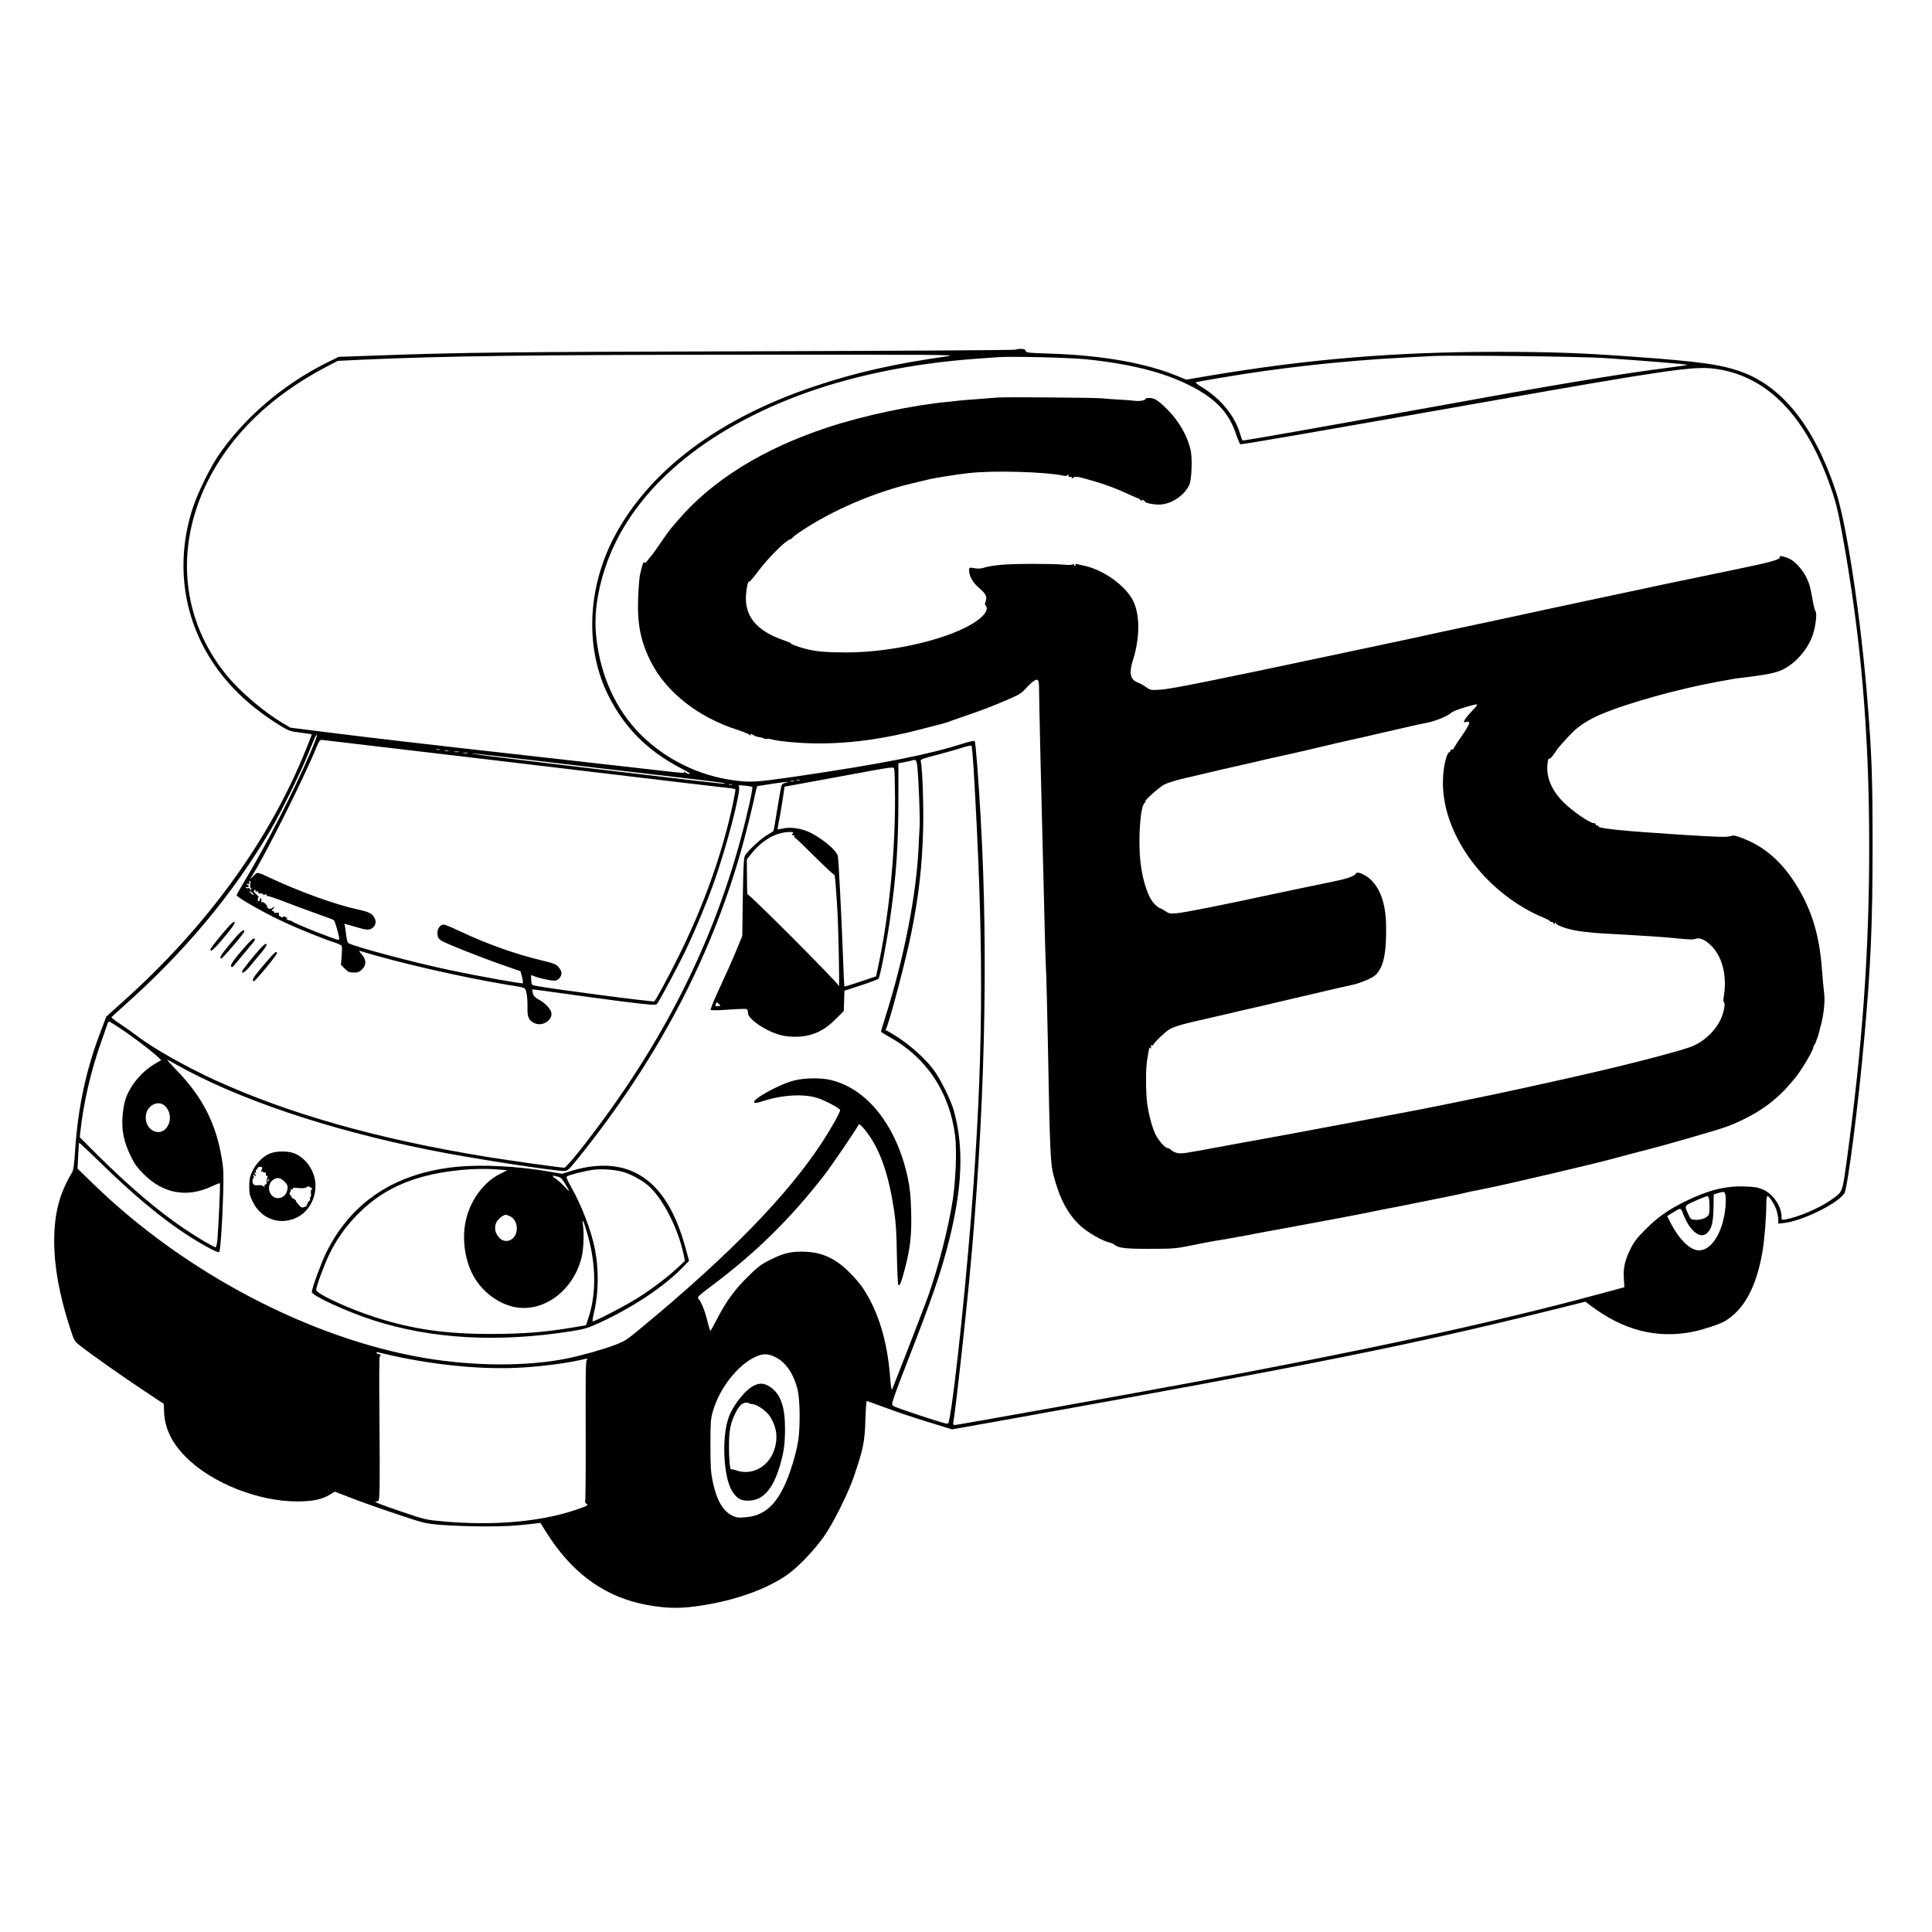 <?xml version="1.0" standalone="no"?>
<!DOCTYPE svg PUBLIC "-//W3C//DTD SVG 20010904//EN"
 "http://www.w3.org/TR/2001/REC-SVG-20010904/DTD/svg10.dtd">
<svg version="1.0" xmlns="http://www.w3.org/2000/svg"
 width="1772pt" height="1772pt" viewBox="0 0 1772 1772"
 preserveAspectRatio="xMidYMid meet">
<g transform="translate(0,1772) scale(0.1,-0.1)"
fill="#000000" stroke="none">
<path d="M9316 14513 c-4 -5 -1097 -11 -2429 -15 -2291 -6 -2617 -10 -3442
-39 l-340 -12 -100 -50 c-411 -203 -776 -517 -1010 -867 -72 -109 -174 -316
-219 -446 -171 -499 -105 -1022 182 -1449 148 -220 352 -410 607 -567 86 -53
95 -56 193 -68 56 -7 102 -14 102 -16 0 -2 -22 -59 -49 -126 -338 -845 -916
-1641 -1697 -2337 l-139 -125 -53 -140 c-134 -352 -206 -689 -233 -1086 -9
-135 -15 -182 -29 -205 -116 -194 -163 -377 -163 -630 0 -232 48 -495 143
-789 40 -123 42 -127 93 -167 96 -76 361 -263 566 -400 l203 -135 3 -75 c6
-148 69 -280 195 -408 235 -240 664 -412 1028 -412 141 1 223 18 295 61 l47
29 143 -55 c78 -31 263 -97 411 -146 265 -89 271 -91 420 -104 83 -7 257 -13
386 -14 214 0 276 4 466 25 l61 7 47 -76 c225 -362 506 -577 858 -661 166 -38
308 -50 451 -36 364 37 721 157 927 312 97 73 228 212 315 334 83 115 223 395
276 550 87 256 100 322 106 517 3 98 9 178 13 178 4 0 81 -28 171 -61 90 -34
265 -93 387 -130 l224 -69 561 100 c2707 486 3673 680 4885 981 l363 90 52
-39 c300 -225 608 -303 937 -236 96 20 244 69 290 96 178 108 289 313 345 638
18 104 35 314 35 426 0 49 4 84 10 84 18 0 70 -82 85 -133 8 -28 15 -66 15
-85 l0 -35 53 6 c166 18 491 177 553 272 30 46 128 807 183 1425 59 655 76
1045 76 1755 0 631 -7 837 -46 1325 -59 758 -191 1633 -291 1934 -194 584
-482 952 -856 1092 -186 70 -393 99 -1012 143 -465 34 -756 44 -1245 44 -935
-1 -1721 -66 -2633 -219 l-212 -36 -73 30 c-297 123 -701 194 -1184 209 -194
6 -212 8 -216 25 -4 14 -15 18 -44 18 -22 0 -43 -3 -47 -7z m-616 -59 c-485
-68 -842 -148 -1220 -274 -882 -293 -1522 -772 -1844 -1380 -251 -474 -272
-1030 -55 -1462 147 -293 361 -507 664 -664 68 -35 95 -53 77 -52 -15 1 -33 9
-40 18 -8 8 -11 9 -7 3 8 -17 16 -17 -240 12 -121 14 -623 71 -1115 126 -980
109 -1495 169 -1956 227 l-301 38 -71 42 c-174 104 -389 287 -512 437 -413
505 -480 1160 -180 1771 213 432 581 790 1086 1056 l111 58 204 10 c787 36
1610 46 3734 47 1503 1 1746 -1 1665 -13z m6015 -18 c374 -25 767 -57 761 -63
-2 -2 -89 -15 -192 -28 -446 -57 -1056 -159 -2264 -379 -884 -161 -1592 -286
-1623 -286 -3 0 -13 26 -22 58 -49 169 -181 329 -359 436 -36 22 -54 37 -45
41 8 2 106 20 219 39 537 92 1125 157 1680 186 113 6 230 12 260 14 162 10
1364 -3 1585 -18z m-4757 -11 c403 -41 710 -118 947 -237 241 -120 365 -249
431 -448 18 -52 36 -95 41 -95 42 2 625 102 2278 394 1595 282 1870 322 2054
301 475 -54 834 -405 1065 -1042 62 -171 79 -239 121 -466 173 -950 249 -1821
249 -2877 0 -958 -62 -1829 -204 -2864 -44 -319 -36 -298 -145 -376 -106 -75
-297 -157 -417 -179 -37 -7 -38 -6 -38 22 0 98 -76 210 -172 253 -42 18 -76
24 -165 27 -175 6 -334 -33 -538 -133 -164 -80 -259 -147 -371 -259 -83 -84
-108 -116 -142 -186 -50 -100 -66 -179 -58 -276 l5 -70 -247 -67 c-985 -265
-2134 -514 -3767 -816 -609 -113 -2106 -381 -2127 -381 -16 0 -18 5 -13 33 20
116 105 875 145 1297 142 1502 178 2946 105 4230 -21 376 -47 704 -55 713 -4
5 -51 -5 -105 -22 -321 -103 -741 -186 -1530 -302 -378 -55 -420 -57 -583 -35
-317 44 -618 193 -843 416 -229 228 -371 537 -410 895 -22 195 6 411 82 638
221 666 838 1221 1749 1570 480 184 1054 304 1660 347 80 6 168 12 195 14 118
9 659 -4 803 -19z m-7113 -3612 c-150 -349 -402 -841 -592 -1157 -45 -76 -83
-142 -83 -146 0 -20 263 -169 453 -256 126 -58 350 -148 447 -179 30 -10 58
-23 63 -29 4 -6 4 -48 1 -93 l-7 -82 36 -36 c30 -30 42 -35 82 -35 38 0 52 5
76 29 41 41 40 88 -3 137 -26 29 -28 36 -13 31 335 -103 926 -239 1335 -307
192 -31 175 -24 189 -78 6 -26 10 -83 9 -127 -3 -94 12 -128 69 -151 72 -31
166 33 149 102 -9 35 -63 90 -116 117 -33 18 -46 31 -53 56 -4 18 -7 35 -5 36
2 2 122 -14 268 -35 146 -21 399 -55 563 -76 255 -31 300 -35 312 -23 19 20
196 351 262 489 90 188 196 443 262 629 117 327 252 849 228 879 -9 11 1 12
54 6 35 -3 67 -9 70 -13 3 -3 -11 -81 -32 -172 -241 -1062 -692 -2018 -1392
-2954 -160 -214 -285 -365 -302 -365 -34 0 -495 65 -713 100 -989 161 -1807
392 -2487 702 -258 118 -561 288 -702 395 -43 33 -117 86 -166 118 -48 32 -86
61 -85 65 2 3 46 44 98 90 569 503 1013 1035 1360 1625 101 172 280 535 350
710 60 149 69 169 77 161 3 -3 -25 -77 -62 -163z m775 42 c349 -41 1162 -137
1805 -214 644 -77 1203 -143 1243 -147 40 -3 74 -10 77 -13 2 -4 -9 -68 -25
-142 -97 -454 -272 -944 -506 -1410 -87 -175 -201 -386 -213 -393 -13 -8 -960
116 -1091 143 -34 6 -35 9 -38 55 -3 43 -1 46 15 38 40 -21 183 -52 208 -46
30 7 55 39 55 71 0 13 -12 36 -27 53 -24 27 -45 35 -153 61 -244 58 -505 151
-763 273 -65 31 -127 56 -137 56 -34 0 -61 -40 -58 -85 2 -31 9 -44 34 -61 41
-27 350 -150 562 -224 l166 -58 14 -52 c7 -29 10 -55 7 -58 -7 -7 -403 64
-663 119 -340 71 -903 222 -938 250 -7 5 -15 35 -18 67 -4 31 -9 69 -12 83
l-5 27 105 -30 c91 -27 109 -29 135 -19 42 18 57 60 37 100 -23 44 -47 56
-161 81 -203 45 -519 159 -780 280 -143 67 -132 66 -173 23 -31 -32 -34 -33
-18 -9 130 204 481 903 605 1207 21 49 26 55 50 52 14 -2 312 -37 661 -78z
m5309 -170 c92 -1559 93 -2510 0 -3830 -55 -787 -171 -1908 -225 -2168 -5 -26
-9 -28 -37 -21 -63 14 -453 144 -471 157 -18 13 -18 16 9 98 16 46 66 181 113
299 229 586 314 832 385 1116 124 493 138 858 47 1192 -28 101 -126 300 -190
384 -74 97 -201 212 -319 290 -58 37 -109 68 -114 68 -4 0 -5 5 -2 10 28 46
186 642 234 887 69 344 99 612 108 953 5 217 -7 569 -23 621 -3 13 23 23 140
53 80 21 185 50 233 66 48 15 91 24 94 21 3 -3 11 -91 18 -196z m-4896 158
c-7 -2 -21 -2 -30 0 -10 3 -4 5 12 5 17 0 24 -2 18 -5z m80 -10 c-7 -2 -21 -2
-30 0 -10 3 -4 5 12 5 17 0 24 -2 18 -5z m95 -10 c-10 -2 -28 -2 -40 0 -13 2
-5 4 17 4 22 1 32 -1 23 -4z m80 -10 c-10 -2 -28 -2 -40 0 -13 2 -5 4 17 4 22
1 32 -1 23 -4z m658 -73 c324 -39 801 -95 1061 -125 561 -65 663 -78 642 -83
-17 -3 -258 25 -1384 159 -749 89 -967 117 -934 118 14 1 291 -31 615 -69z
m3468 -57 c12 -119 25 -455 21 -538 -3 -44 -7 -134 -10 -200 -20 -428 -131
-1000 -299 -1535 -25 -80 -46 -148 -46 -152 0 -3 33 -24 74 -47 344 -189 557
-509 607 -914 15 -123 5 -395 -21 -572 -37 -251 -131 -619 -226 -890 -35 -98
-262 -685 -332 -859 -5 -11 -13 38 -19 125 -27 327 -107 590 -248 804 -21 33
-77 99 -125 146 -133 133 -262 189 -435 189 -112 0 -174 -16 -295 -77 -82 -41
-110 -62 -206 -158 -121 -120 -197 -225 -283 -393 -29 -57 -55 -102 -57 -100
-2 3 -15 47 -28 100 -23 92 -54 167 -81 198 -12 13 6 29 123 117 402 301 719
612 1027 1008 74 95 308 439 318 467 6 18 39 -13 92 -87 114 -160 188 -380
236 -701 16 -106 22 -204 25 -409 3 -148 9 -271 14 -273 14 -5 27 27 59 149
50 190 64 317 58 529 -4 145 -11 211 -31 306 -101 476 -371 820 -709 899 -90
21 -237 19 -333 -5 -136 -34 -392 -176 -366 -202 7 -7 30 -4 74 11 178 59 376
71 503 31 66 -20 197 -89 210 -110 7 -12 -77 -163 -170 -305 -315 -479 -839
-1018 -1628 -1673 -156 -130 -175 -143 -265 -177 -111 -42 -304 -97 -442 -125
-368 -74 -851 -72 -1308 5 -1052 179 -2205 786 -3039 1599 l-142 138 6 117 c3
64 7 118 9 120 2 2 88 -79 192 -180 292 -286 545 -498 773 -649 147 -98 308
-185 319 -174 12 12 29 269 37 534 5 179 3 233 -12 320 -54 327 -177 567 -414
813 -52 53 -92 97 -88 97 3 0 34 -16 69 -36 563 -320 1404 -605 2345 -793 359
-72 1123 -191 1227 -191 31 0 41 9 132 121 709 882 1199 1802 1484 2791 40
137 116 443 140 561 6 31 14 57 18 57 4 0 61 9 127 20 113 18 198 26 131 11
-16 -3 -32 -13 -36 -21 -5 -8 -22 -105 -40 -214 -17 -110 -33 -203 -36 -207
-2 -4 -28 -21 -58 -38 -52 -29 -171 -139 -202 -186 -12 -19 -16 -86 -21 -381
l-5 -359 -60 -145 c-33 -80 -100 -230 -149 -334 -51 -109 -85 -194 -80 -199 5
-5 75 -4 165 3 86 6 161 8 166 5 6 -4 10 -19 10 -35 0 -58 167 -170 305 -205
74 -19 184 -19 254 0 96 25 162 65 243 145 l77 77 3 93 3 93 150 49 c83 27
155 54 162 61 15 16 75 325 107 552 58 406 76 674 76 1112 l0 312 58 11 c31 6
62 13 67 15 36 13 42 5 49 -62z m-205 -273 c2 -529 -57 -1111 -162 -1590 l-12
-55 -143 -48 c-79 -27 -145 -47 -147 -45 -2 2 -9 134 -14 293 -13 351 -39 858
-46 902 -10 57 -175 189 -292 233 -70 26 -155 35 -213 21 -24 -5 -46 -9 -47
-7 -2 2 2 27 8 57 7 30 22 117 34 194 l21 140 100 18 c54 10 243 45 419 77
499 92 479 90 487 65 3 -11 6 -126 7 -255z m-876 153 c-7 -2 -19 -2 -25 0 -7
3 -2 5 12 5 14 0 19 -2 13 -5z m-50 -10 c-7 -2 -21 -2 -30 0 -10 3 -4 5 12 5
17 0 24 -2 18 -5z m-570 -30 c-7 -2 -19 -2 -25 0 -7 3 -2 5 12 5 14 0 19 -2
13 -5z m557 -448 c-10 -12 -9 -15 4 -15 10 0 15 -4 12 -9 -4 -5 -2 -11 4 -13
5 -1 88 -80 183 -175 96 -95 177 -170 179 -167 6 5 12 -66 28 -316 10 -162 22
-737 14 -703 -7 28 -831 855 -838 840 -2 -7 -5 63 -5 155 l-1 166 39 49 c99
126 226 199 350 202 38 1 42 -1 31 -14z m-4974 -461 c-4 -15 -2 -32 5 -40 8
-10 8 -14 0 -14 -6 0 -11 4 -11 10 0 5 -6 7 -14 4 -8 -3 -17 -1 -21 5 -3 7 0
8 9 5 11 -4 16 0 16 11 0 10 -5 13 -12 9 -7 -4 -8 -3 -4 5 4 6 12 8 18 5 7 -5
9 -1 5 9 -4 10 -2 17 4 17 7 0 9 -10 5 -26z m48 -66 c-5 -8 -2 -9 9 -5 10 4
16 2 14 -6 -1 -7 9 -12 25 -12 14 1 24 -3 21 -8 -3 -5 4 -6 17 -2 17 5 21 4
15 -5 -5 -8 -4 -11 2 -7 5 3 77 -20 159 -52 82 -32 217 -82 299 -111 83 -29
154 -56 158 -60 4 -4 19 -46 32 -94 18 -66 21 -86 10 -86 -28 0 -412 152 -425
169 -3 3 -14 8 -25 9 -11 2 -24 8 -30 14 -7 8 -6 8 4 3 9 -5 12 -4 8 2 -4 6
-16 13 -27 16 -11 3 -17 1 -14 -4 3 -5 -6 -4 -20 2 -16 8 -22 17 -19 27 5 12
1 14 -20 10 -15 -3 -24 -2 -22 2 3 5 -3 11 -12 14 -14 6 -14 8 3 21 10 8 14
15 9 15 -6 0 -16 -5 -21 -10 -13 -13 -44 -2 -44 15 0 17 -37 48 -48 41 -6 -3
-8 2 -5 14 3 11 0 20 -6 20 -6 0 -10 -5 -8 -11 1 -6 -3 -13 -8 -15 -6 -2 -11
5 -11 16 0 11 4 20 9 20 4 0 -6 13 -23 29 -23 20 -28 30 -18 34 20 8 20 8 12
-5z m-18 -36 c-6 -5 -36 23 -36 34 0 4 9 -1 20 -11 11 -10 18 -20 16 -23z
m4264 -1020 c-27 -4 -32 0 -24 22 6 16 8 16 26 -1 20 -18 20 -18 -2 -21z
m-5477 -211 c110 -73 282 -204 334 -254 l32 -30 -61 -36 c-123 -73 -229 -202
-269 -330 -12 -39 -23 -106 -26 -162 -7 -125 14 -223 74 -348 36 -75 59 -108
121 -170 181 -181 400 -219 629 -110 36 17 67 29 70 26 5 -6 -13 -405 -23
-519 -4 -38 -11 -68 -16 -68 -16 0 -172 92 -293 174 -235 159 -497 381 -792
674 l-161 161 4 43 c31 279 96 559 189 823 31 88 59 168 62 178 3 9 9 17 14
17 6 0 56 -31 112 -69z m393 -699 c51 -41 67 -116 38 -179 -65 -136 -240 -44
-202 107 20 77 110 117 164 72z m14320 -828 c3 -19 3 -67 0 -105 -24 -241
-136 -412 -258 -396 -74 10 -168 103 -238 237 l-39 76 42 26 c88 54 82 55 107
-12 12 -33 37 -81 55 -106 60 -84 121 -106 167 -59 38 38 52 97 54 230 l2 120
38 12 c58 17 63 16 70 -23z m-152 -26 c7 -29 8 -116 0 -144 -8 -29 -70 -56
-123 -52 -42 2 -45 4 -67 53 -30 63 -30 71 1 91 22 14 162 73 176 74 4 0 9
-10 13 -22z m-12074 -1442 c421 -92 853 -131 1203 -108 185 12 397 40 514 67
79 18 78 18 64 1 -9 -11 -11 -175 -9 -648 1 -348 -1 -638 -5 -645 -4 -7 1 -18
13 -26 19 -13 11 -17 -102 -56 -319 -108 -749 -146 -1203 -106 -168 15 -173
16 -380 86 -115 39 -221 77 -235 85 -24 13 -24 13 -3 14 20 0 21 4 25 142 1
79 1 377 -2 663 -3 286 -2 522 3 523 13 6 8 22 -7 22 -8 0 -18 5 -22 11 -4 7
0 9 12 6 11 -3 71 -17 134 -31z m3505 -10 c101 -47 176 -156 212 -309 21 -88
23 -341 4 -462 -21 -129 -78 -312 -131 -421 -89 -184 -194 -267 -351 -280 -67
-6 -83 -4 -123 15 -85 42 -143 141 -178 308 -18 84 -22 133 -22 333 0 210 2
243 21 311 66 235 259 466 433 520 45 13 84 9 135 -15z"/>
<path d="M9150 14074 c-19 -2 -105 -9 -190 -15 -85 -6 -162 -13 -170 -14 -8
-1 -49 -6 -90 -10 -320 -29 -780 -126 -1109 -235 -593 -195 -1061 -486 -1375
-854 -22 -26 -51 -60 -64 -75 -12 -14 -55 -73 -94 -131 -40 -58 -74 -107 -78
-110 -3 -3 -19 -22 -35 -43 -19 -26 -31 -34 -36 -26 -7 12 -15 -9 -39 -111 -6
-25 -13 -119 -17 -210 -9 -245 22 -402 117 -590 140 -277 430 -506 785 -621
55 -18 109 -39 119 -48 11 -9 16 -10 12 -3 -9 16 0 15 27 -2 12 -8 36 -16 52
-17 17 -2 36 -7 42 -12 7 -5 19 -7 27 -4 8 3 35 -1 61 -9 26 -7 127 -19 225
-26 354 -24 724 17 1137 126 70 18 151 39 178 46 28 7 59 17 70 21 11 5 72 27
135 48 161 55 235 83 388 148 118 50 139 63 180 108 26 29 60 60 75 70 37 24
47 10 47 -65 0 -87 18 -892 35 -1530 8 -322 17 -682 20 -800 3 -118 8 -253 11
-300 2 -47 9 -330 15 -630 18 -984 23 -1101 52 -1211 57 -217 132 -357 249
-464 64 -59 200 -137 263 -151 17 -4 37 -12 45 -19 37 -32 104 -40 330 -39
212 0 234 2 380 32 85 17 184 36 220 42 36 5 90 15 120 20 30 6 67 12 82 15
15 2 51 8 80 14 29 7 141 27 248 47 107 19 254 46 325 60 72 14 141 27 155 29
30 4 422 80 500 97 30 6 64 13 75 15 37 6 180 34 250 49 82 17 359 73 395 80
14 3 42 10 64 15 21 6 71 16 110 23 64 12 244 51 351 76 22 5 78 18 125 29
275 63 667 157 735 176 28 8 122 33 210 56 220 56 351 92 620 171 237 69 276
83 390 138 205 100 343 211 488 394 55 69 157 242 157 266 0 8 6 21 13 29 12
15 43 108 52 156 2 11 4 20 5 20 2 0 7 22 19 85 15 82 19 161 10 227 -4 32
-13 126 -19 208 -22 306 -94 543 -234 767 -135 216 -290 351 -491 429 -67 26
-85 30 -110 21 -35 -12 -102 -10 -455 12 -530 34 -760 57 -760 77 0 5 -7 9
-16 9 -8 0 -12 5 -9 10 3 6 -4 10 -18 10 -35 0 -197 112 -277 192 -114 114
-164 241 -145 365 4 26 10 42 12 35 3 -7 18 5 37 30 18 24 33 45 33 48 1 7 97
115 148 165 61 61 150 117 256 162 244 105 725 238 1089 303 63 11 126 22 140
25 14 2 63 9 110 14 194 24 270 40 333 71 122 60 236 194 277 328 24 75 36
188 22 205 -6 7 -15 41 -22 77 -26 148 -32 169 -59 227 -33 69 -88 135 -142
169 -39 25 -116 44 -106 26 15 -22 -77 -48 -433 -121 -125 -26 -538 -112 -603
-125 -12 -3 -65 -14 -117 -25 -52 -11 -266 -56 -475 -101 -209 -45 -441 -94
-515 -110 -74 -16 -209 -45 -300 -65 -91 -20 -280 -60 -420 -90 -140 -29 -329
-70 -420 -90 -91 -20 -237 -52 -325 -70 -88 -18 -279 -59 -425 -90 -1148 -244
-1549 -325 -1650 -331 -75 -5 -89 -3 -115 15 -43 30 -56 37 -98 55 -61 26 -72
86 -37 198 65 201 67 417 4 545 -67 138 -268 284 -444 323 -30 6 -63 14 -74
17 -12 3 -16 1 -12 -6 4 -6 2 -11 -3 -11 -6 0 -11 5 -11 12 0 8 -3 9 -10 2 -6
-6 -38 -7 -80 -3 -115 10 -457 10 -574 -1 -60 -5 -130 -16 -156 -25 -34 -11
-58 -13 -93 -6 -40 7 -47 6 -48 -8 -4 -60 26 -117 95 -177 59 -51 72 -78 56
-120 -8 -19 -8 -30 0 -38 28 -28 0 -81 -74 -135 -220 -162 -757 -294 -1201
-295 -183 0 -280 8 -377 33 -72 19 -152 49 -133 51 6 0 -27 14 -73 30 -219 77
-328 191 -340 353 -5 69 14 191 29 182 4 -3 40 38 79 90 91 124 252 285 298
299 12 4 22 11 22 15 0 5 37 33 83 63 285 190 674 356 1022 437 50 12 108 26
130 31 62 16 258 47 380 61 226 26 708 12 875 -25 14 -3 27 0 32 7 5 8 8 7 8
-5 0 -11 5 -15 15 -12 8 4 15 1 15 -6 0 -10 3 -10 15 0 17 14 40 10 185 -32
116 -34 218 -72 328 -124 41 -19 76 -34 80 -34 3 0 14 -8 25 -17 11 -10 17
-12 13 -6 -5 9 -2 11 8 7 9 -3 16 -9 16 -13 0 -15 94 -33 149 -28 105 9 218
88 260 182 21 47 28 244 11 318 -28 126 -105 262 -207 365 -88 89 -123 112
-172 112 -23 0 -40 -4 -37 -9 8 -12 -56 -23 -96 -17 -18 3 -83 8 -143 11 -61
3 -133 9 -160 12 -58 6 -903 13 -955 7z m4355 -2871 c-31 -32 -63 -70 -70 -84
-13 -25 -13 -25 15 -21 26 4 28 2 23 -19 -4 -13 -33 -62 -65 -108 -33 -46 -64
-94 -71 -108 -6 -14 -16 -22 -24 -19 -8 3 -11 2 -8 -4 3 -5 -3 -13 -13 -19
-25 -13 -52 -126 -57 -241 -23 -497 381 -1053 929 -1280 31 -13 56 -28 56 -32
0 -5 4 -7 9 -3 6 3 14 -3 20 -12 8 -14 10 -15 11 -3 0 10 3 11 8 4 20 -31 143
-68 262 -80 25 -2 59 -6 75 -8 17 -3 161 -12 320 -20 160 -9 337 -21 395 -27
182 -18 208 -19 235 -9 35 13 86 -10 142 -66 101 -101 144 -275 114 -459 -5
-27 -5 -52 -1 -55 10 -7 10 -38 -2 -85 -31 -131 -143 -259 -281 -319 -78 -35
-548 -159 -952 -251 -33 -7 -109 -25 -170 -39 -106 -25 -552 -122 -665 -146
-279 -58 -645 -133 -690 -141 -30 -6 -170 -32 -310 -59 -140 -27 -316 -60
-390 -74 -437 -82 -783 -146 -835 -155 -33 -6 -159 -28 -280 -51 -371 -69
-389 -72 -428 -67 -22 3 -49 15 -61 26 -12 12 -29 21 -38 21 -20 0 -81 68
-107 119 -31 60 -68 196 -80 296 -13 108 -13 321 0 390 5 28 12 67 15 88 5 28
9 35 16 25 7 -9 8 -7 5 9 -3 15 -1 20 9 16 8 -3 14 0 14 7 0 13 107 116 142
136 60 35 102 46 463 128 88 20 178 41 200 47 22 5 117 27 210 48 94 22 211
49 260 61 50 12 128 30 175 41 47 11 112 26 145 34 57 14 138 32 250 57 54 13
161 58 185 80 79 70 107 197 103 465 -4 191 -52 332 -143 417 -45 42 -118 74
-130 58 -23 -34 -81 -52 -300 -96 -129 -26 -338 -70 -465 -97 -433 -94 -810
-169 -880 -175 -64 -6 -73 -4 -108 20 -21 14 -42 26 -47 26 -5 0 -25 13 -43
30 -62 54 -118 217 -137 395 -23 211 -1 512 38 541 9 8 13 14 8 14 -19 0 128
132 174 155 26 13 95 35 152 49 292 69 491 116 558 130 41 9 143 32 225 52 83
19 202 45 265 59 63 14 169 38 235 55 66 16 181 43 255 59 74 16 205 46 290
66 276 64 374 86 405 91 87 14 215 65 250 100 16 16 189 71 228 73 12 1 0 -17
-38 -56z"/>
<path d="M2107 9233 c-74 -80 -177 -209 -177 -221 0 -30 31 -1 130 116 69 83
99 127 92 134 -6 6 -21 -3 -45 -29z"/>
<path d="M2120 9075 c-94 -114 -109 -138 -93 -148 9 -6 214 235 214 250 0 30
-39 -3 -121 -102z"/>
<path d="M2258 9048 c-109 -123 -150 -180 -138 -192 12 -12 3 -20 110 109 46
55 90 108 98 118 11 12 12 21 5 28 -7 7 -30 -13 -75 -63z"/>
<path d="M2386 9019 c-71 -79 -166 -199 -166 -210 0 -25 31 -3 81 59 31 37 78
93 104 125 33 39 45 61 38 68 -7 7 -25 -7 -57 -42z"/>
<path d="M2443 8898 c-43 -51 -89 -106 -101 -122 -22 -29 -29 -56 -14 -56 13
0 212 241 212 256 0 28 -20 12 -97 -78z"/>
<path d="M2483 7143 c-65 -22 -135 -92 -168 -165 -24 -52 -29 -76 -29 -140 0
-65 5 -86 33 -142 72 -147 227 -211 378 -154 167 62 246 276 164 443 -37 75
-102 137 -168 159 -57 20 -154 19 -210 -1z m-77 -136 c-1 -6 -6 -18 -10 -26
-6 -9 -5 -12 2 -7 6 3 13 2 17 -4 4 -6 11 -8 16 -4 5 3 9 2 8 -3 -3 -20 2 -34
11 -28 7 4 7 -2 0 -19 -5 -14 -7 -32 -4 -40 3 -7 -2 -16 -11 -20 -10 -3 -13
-11 -9 -18 6 -10 4 -10 -8 0 -9 8 -25 13 -35 12 -47 -5 -61 0 -66 27 -3 16 0
31 5 34 6 4 8 15 4 24 -6 16 -4 16 10 4 16 -13 16 -12 5 10 -11 19 -11 22 0
16 9 -6 11 -3 6 8 -3 10 -2 17 3 17 6 0 10 6 10 13 0 7 11 14 24 15 14 1 23
-3 22 -11z m208 -129 c24 -26 27 -37 22 -67 -14 -92 -126 -110 -161 -27 -21
51 1 107 50 126 29 12 56 2 89 -32z m-151 17 c-3 -9 -8 -14 -10 -11 -3 3 -2 9
2 15 9 16 15 13 8 -4z m391 -70 c12 -9 15 -15 7 -15 -9 0 -12 -11 -9 -35 2
-19 0 -35 -5 -35 -5 0 -7 -7 -3 -15 3 -8 -2 -19 -12 -24 -9 -6 -13 -11 -8 -11
6 0 1 -7 -10 -16 -10 -8 -13 -13 -6 -9 6 3 12 4 12 0 0 -3 -12 -10 -26 -15
-23 -9 -30 -6 -52 17 -15 16 -27 32 -27 38 0 5 -11 15 -25 22 -14 7 -21 13
-17 13 5 0 1 7 -8 16 -11 12 -13 20 -5 29 6 7 9 19 7 26 -2 8 -2 11 0 7 3 -5
9 -8 14 -8 6 0 7 5 4 10 -4 7 12 8 48 4 33 -4 62 -2 73 4 24 14 25 14 48 -3z"/>
<path d="M4197 7019 c-571 -55 -977 -322 -1208 -794 -45 -94 -129 -322 -129
-355 0 -33 314 -178 560 -258 539 -174 1150 -208 1825 -101 113 18 146 28 250
75 302 139 584 325 758 501 l67 69 -34 124 c-99 359 -249 582 -463 686 -163
79 -365 83 -594 11 l-74 -23 -135 23 c-273 47 -600 63 -823 42z m378 -26 l78
-6 -69 -35 c-140 -70 -260 -227 -305 -399 -45 -168 -22 -373 58 -526 81 -154
239 -272 399 -298 264 -42 529 164 600 466 17 74 22 219 10 295 -11 71 9 28
44 -96 77 -272 80 -539 8 -759 l-23 -70 -130 -22 c-261 -43 -445 -57 -740 -58
-422 0 -718 43 -1060 152 -244 78 -545 217 -545 252 0 31 68 216 115 316 68
143 157 269 269 381 152 152 311 250 519 319 218 72 534 109 772 88z m1130
-19 c70 -18 170 -70 233 -122 134 -110 281 -393 332 -638 l12 -59 -73 -68
c-98 -90 -239 -196 -362 -273 -120 -75 -403 -221 -411 -213 -4 3 3 44 14 90
41 174 43 393 5 579 -34 168 -120 392 -217 564 -38 68 -47 91 -37 97 22 13
165 50 232 59 77 11 193 4 272 -16z m-583 -48 c19 -4 37 -23 62 -65 20 -32 36
-61 36 -64 0 -4 -21 16 -47 44 -26 28 -59 58 -75 67 -28 17 -38 35 -15 28 6
-3 24 -7 39 -10z m-447 -360 c59 -25 84 -111 50 -176 -31 -60 -107 -70 -149
-19 -31 37 -40 68 -32 112 7 40 50 84 94 96 1 1 18 -5 37 -13z"/>
<path d="M6922 5015 c-83 -36 -202 -185 -242 -305 -60 -178 -45 -519 28 -654
39 -71 83 -101 147 -100 76 2 119 20 170 70 53 53 95 138 130 257 36 126 45
195 45 337 0 199 -41 314 -134 378 -53 35 -91 40 -144 17z m-52 -165 c0 -3 14
-7 30 -8 47 -4 136 -68 167 -121 45 -77 60 -141 52 -220 -22 -201 -195 -327
-367 -267 -22 8 -43 12 -45 9 -12 -11 -22 99 -21 222 1 140 15 207 61 298 32
64 61 92 96 92 15 0 27 -2 27 -5z"/>
</g>
</svg>
